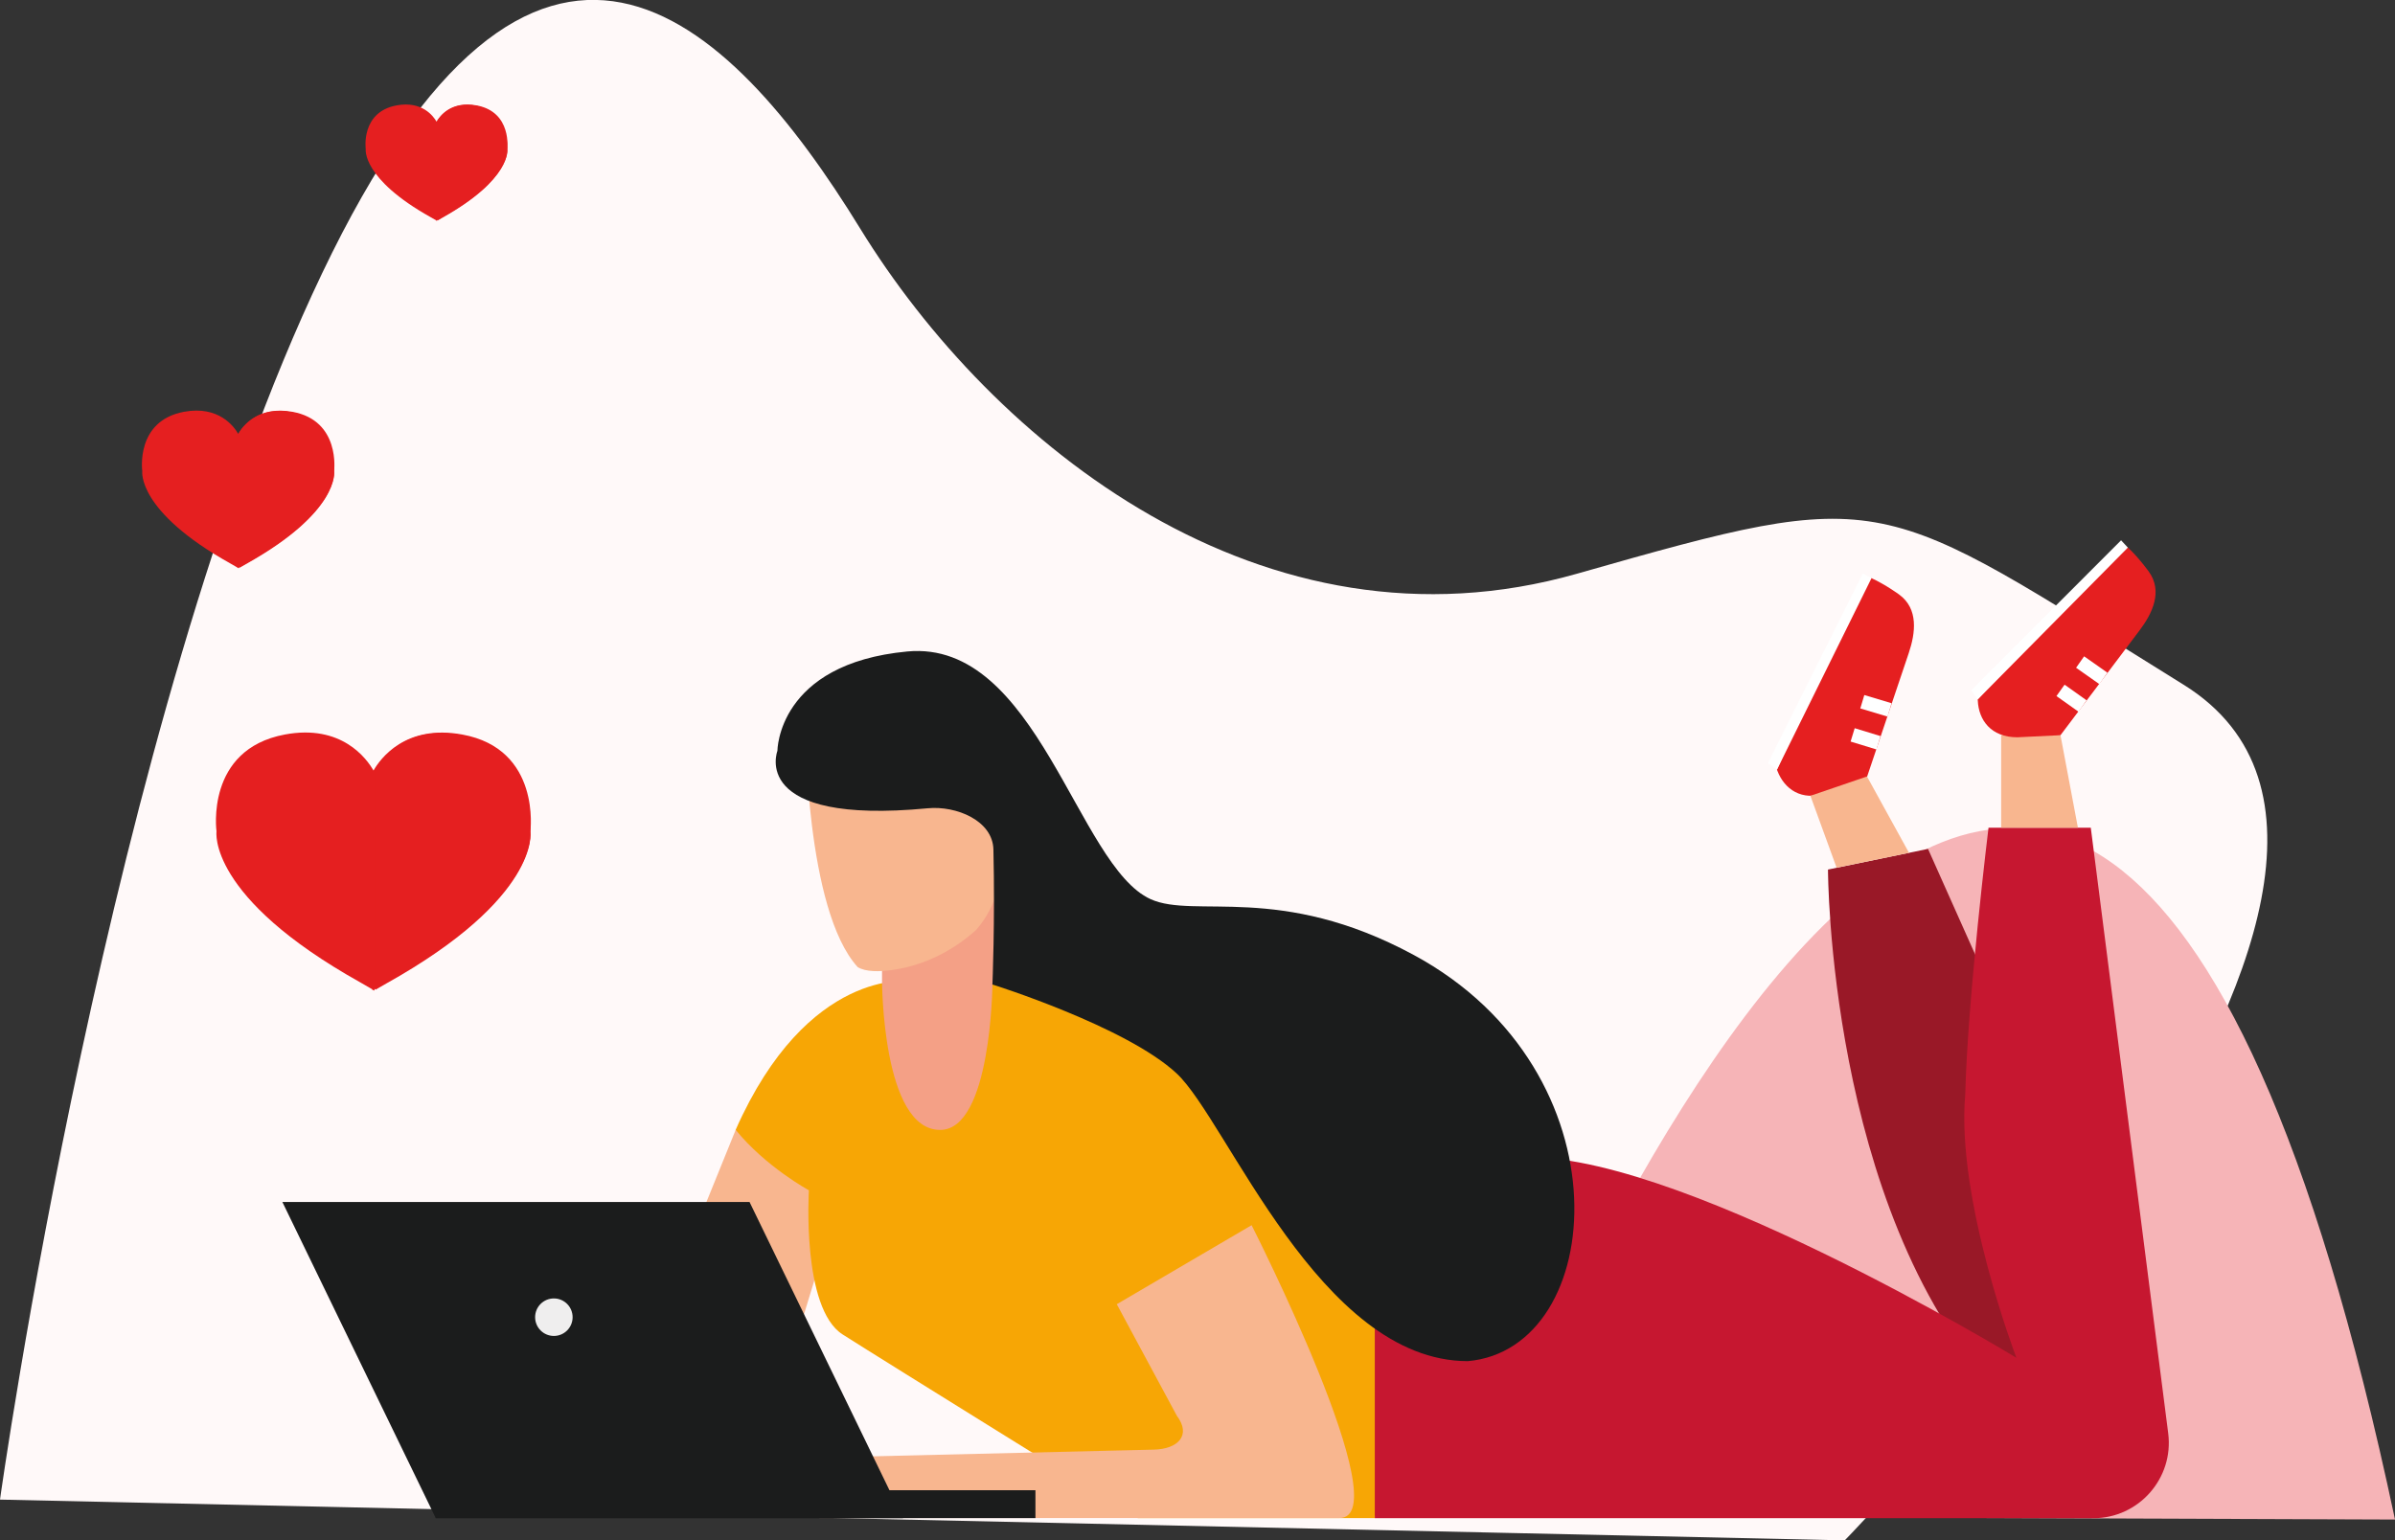 <?xml version="1.0" encoding="utf-8"?>
<svg viewBox="0 0 286 184" fill="none" xmlns="http://www.w3.org/2000/svg">
<rect x="0" y="0" width="286" height="184" fill="#333333" stroke="none"/>
<g clip-path="url(#clip0)">
<path d="M-7.62939e-06 179.13L220.289 184C220.289 184 297.713 104.75 260.755 81.79C223.797 58.83 225.776 57.86 188.318 68.53C150.86 79.2 118.52 53.01 102.719 27.3C86.918 1.59 63.942 -20.72 38.467 32.64C12.982 86 -7.62939e-06 179.13 -7.62939e-06 179.13Z" fill="#FFF9F9"/>
<path d="M286 181.51L176.655 181.11C176.655 181.11 246.673 -4.06 286 181.51Z" fill="#F6B4B7"/>
<path d="M87.848 134.97L82.291 148.68L91.456 171.9L101.17 140.1L87.848 134.97Z" fill="#F8B68F"/>
<path d="M230.233 101.4L238.278 119.42L246.054 166.08C246.054 166.08 240.227 166.08 238.278 166.08C218.29 144.14 218.29 103.87 218.29 103.87L230.233 101.4Z" fill="#991827"/>
<path d="M164.172 181.35H249.981C255.408 181.35 259.606 176.58 258.916 171.2L249.672 98.87H237.459C237.459 98.87 234.96 119.28 234.681 130.74C233.571 143.31 240.787 162.19 240.787 162.19C240.787 162.19 198.872 136.64 180.833 138.31C166.681 140.12 163.243 137.48 163.243 137.48L164.172 181.35Z" fill="#C61730"/>
<path d="M108.665 117.19C108.665 117.19 96.453 115.52 87.848 134.96C91.456 139.4 96.593 142.18 96.593 142.18C96.593 142.18 95.703 156.26 100.62 159.4C105.537 162.54 135.869 181.34 135.869 181.34H164.172V143.57L124.476 116.01L108.665 117.19Z" fill="#F7A605"/>
<path d="M119.189 105.9C121.008 105.9 118.51 117.61 118.51 117.61C118.51 117.61 118.37 134.97 112.263 134.97C105.327 134.97 105.327 117.1 105.327 117.1V112.33C105.327 112.33 117.37 105.9 119.189 105.9Z" fill="#F4A086"/>
<path d="M106.667 115.85C104.978 116.1 103.359 116.1 102.419 115.52C96.173 108.65 96.173 86.77 96.173 86.77H116.161L119.229 100.66C120.049 104.37 119.059 108.24 116.551 111.1C113.772 113.59 110.354 115.31 106.667 115.85Z" fill="#F8B68F"/>
<path d="M168.82 114.07C152.839 105.43 142.665 109.8 137.388 107.4C128.644 103.44 123.856 76.36 108.346 77.82C92.835 79.28 92.835 89.69 92.835 89.69C92.835 89.69 89.387 98.59 110.784 96.55C114.212 96.22 118.55 98.03 118.629 101.47C118.829 110.11 118.51 117.6 118.51 117.6C118.51 117.6 134.47 122.6 140.506 128.22C146.543 133.84 157.576 162.59 175.276 162.59C191.926 161.14 194.634 128.02 168.82 114.07Z" fill="#1B1C1C"/>
<path d="M149.461 146.35L133.361 155.79L140.536 169.12C142.285 171.43 140.686 173.1 137.778 173.16L97.832 174.11V181.33C97.832 181.33 152.639 181.33 159.935 181.33C167.231 181.35 149.461 146.35 149.461 146.35Z" fill="#F8B68F"/>
<path d="M33.72 143.58H89.507L107.836 181.35H52.039L33.72 143.58Z" fill="#1B1C1C"/>
<path d="M52.039 178.01H123.647V181.34H52.039V178.01Z" fill="#1B1C1C"/>
<path d="M66.141 159.58C64.904 159.58 63.902 158.577 63.902 157.34C63.902 156.103 64.904 155.1 66.141 155.1C67.377 155.1 68.379 156.103 68.379 157.34C68.379 158.577 67.377 159.58 66.141 159.58Z" fill="#EFEEEE"/>
<path d="M248.133 98.86L246.054 87.82L244.385 87.48C243.315 87.26 242.216 87.24 241.147 87.44L238.968 87.83V98.87H248.133V98.86Z" fill="#F8B68F"/>
<path d="M246.054 87.82L255.498 75.3C257.007 73.3 258.306 70.66 256.607 68.29C256.607 68.29 255.488 66.71 254.109 65.4C252.91 65.13 236.17 83.54 236.17 83.54L236.18 83.7C236.29 86 237.729 88.07 240.907 88.07L246.054 87.82Z" fill="#E51F20"/>
<path d="M254.099 65.41L236.17 83.55L235.39 82.46L253.289 64.54L254.099 65.41Z" fill="white"/>
<path d="M246.541 81.784L249.173 83.655L248.206 85.017L245.574 83.146L246.541 81.784Z" fill="white"/>
<path d="M248.876 78.398L251.657 80.353L250.697 81.72L247.917 79.765L248.876 78.398Z" fill="white"/>
<path d="M222.927 92.87L227.935 78.01C228.734 75.63 229.134 72.72 226.775 71.01C226.775 71.01 225.216 69.86 223.487 69.06C222.258 69.19 212.194 91.94 212.194 91.94L212.254 92.09C213.083 94.24 215.102 95.75 218.12 94.74L222.927 92.87Z" fill="#E51F20"/>
<path d="M223.487 69.06L212.194 91.94L211.115 91.15L222.448 68.5L223.487 69.06Z" fill="white"/>
<path d="M221.479 86.984L224.566 87.927L224.078 89.524L220.991 88.581L221.479 86.984Z" fill="white"/>
<path d="M222.628 83.022L225.883 83.999L225.403 85.599L222.149 84.622L222.628 83.022Z" fill="white"/>
<path d="M227.965 101.87L222.947 92.75L216.191 95.06L219.32 103.65L227.965 101.87Z" fill="#F8B68F"/>
<path d="M34.01 87.74C40.776 86.47 43.774 90.6 44.603 92.04C45.433 90.6 48.431 86.5 55.197 87.74C64.652 89.46 63.332 99.32 63.332 99.32C63.332 99.32 64.472 107.13 46.123 117.38C45.623 117.66 45.173 117.93 44.723 118.19V118.33C44.713 118.33 44.713 118.33 44.713 118.33C44.673 118.31 44.633 118.28 44.593 118.26H44.584C44.544 118.26 44.504 118.27 44.464 118.27V118.18C44.024 117.92 43.564 117.65 43.064 117.37C24.705 107.12 25.855 99.31 25.855 99.31C25.855 99.31 24.485 89.52 34.01 87.74Z" fill="#E51F20"/>
<path d="M44.843 91.76C45.933 90.09 49.001 86.57 55.207 87.84C63.972 89.64 63.342 99.42 63.342 99.42C63.342 99.42 64.482 107.23 46.133 117.48C45.673 117.74 45.253 117.98 44.843 118.22V91.76Z" fill="#E51F20"/>
<path d="M21.967 49.19C26.105 48.42 27.943 50.94 28.443 51.82C28.953 50.94 30.782 48.44 34.919 49.19C40.696 50.24 39.896 56.27 39.896 56.27C39.896 56.27 40.596 61.05 29.372 67.31C29.073 67.48 28.793 67.64 28.523 67.8V67.88H28.513C28.493 67.87 28.463 67.85 28.443 67.84C28.443 67.84 28.443 67.84 28.433 67.84C28.413 67.84 28.383 67.84 28.363 67.85V67.8C28.093 67.64 27.813 67.48 27.514 67.31C16.29 61.04 16.99 56.27 16.99 56.27C16.99 56.27 16.14 50.28 21.967 49.19Z" fill="#E51F20"/>
<path d="M28.583 51.65C29.253 50.63 31.122 48.47 34.919 49.26C40.276 50.36 39.896 56.34 39.896 56.34C39.896 56.34 40.596 61.12 29.373 67.38C29.093 67.54 28.833 67.69 28.583 67.83V51.65Z" fill="#E51F20"/>
<path d="M47.352 12.59C50.4 12.02 51.759 13.88 52.129 14.53C52.499 13.88 53.858 12.03 56.906 12.59C61.174 13.37 60.574 17.81 60.574 17.81C60.574 17.81 61.094 21.33 52.809 25.96C52.589 26.09 52.379 26.21 52.179 26.32V26.38C52.179 26.38 52.179 26.38 52.169 26.38C52.149 26.37 52.139 26.36 52.119 26.35C52.099 26.35 52.079 26.35 52.069 26.35V26.31C51.869 26.19 51.659 26.07 51.439 25.95C43.164 21.33 43.674 17.8 43.674 17.8C43.674 17.8 43.054 13.4 47.352 12.59Z" fill="#E51F20"/>
<path d="M52.239 14.41C52.729 13.66 54.108 12.07 56.916 12.64C60.864 13.45 60.584 17.86 60.584 17.86C60.584 17.86 61.104 21.38 52.819 26.01C52.609 26.13 52.419 26.24 52.239 26.35V14.41Z" fill="#E51F20"/>
</g>
<defs>
<clipPath id="clip0">
<rect width="286" height="184" fill="white" transform="matrix(-1 0 0 1 286 0)"/>
</clipPath>
</defs>
</svg>
